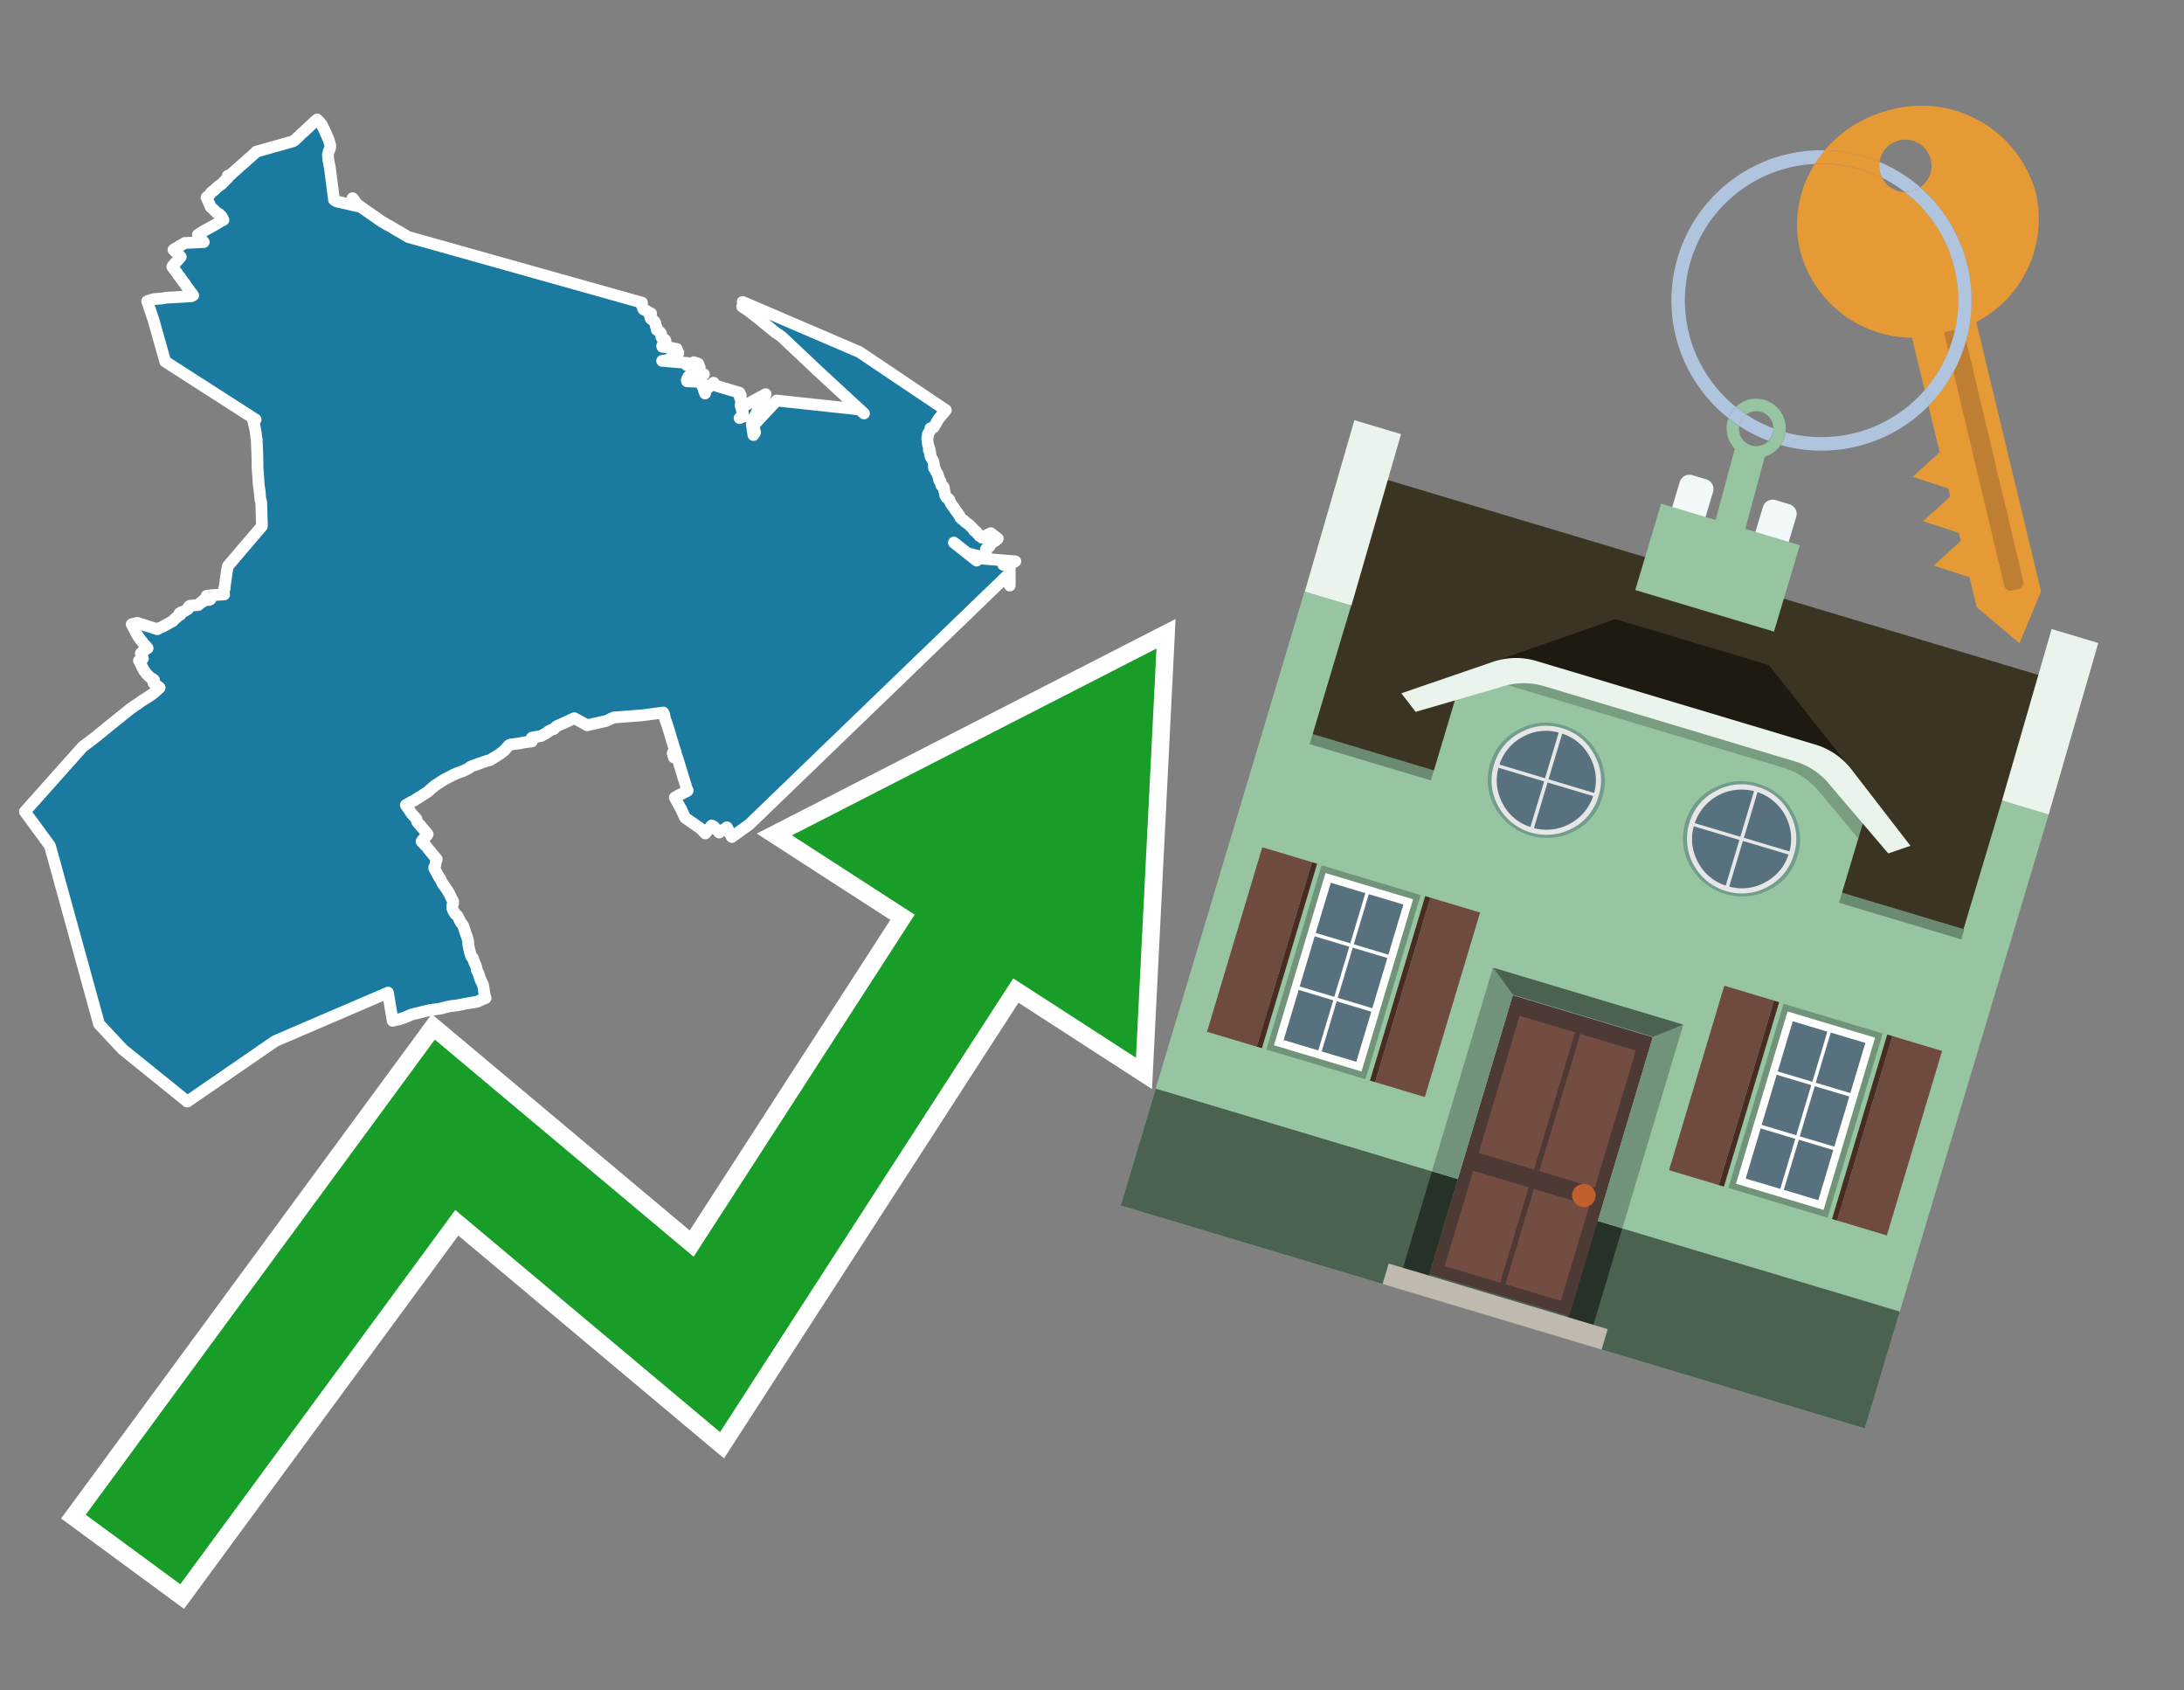 <svg id="Text" xmlns="http://www.w3.org/2000/svg" width="93.05" height="72" viewBox="0 0 93.05 72"><rect x="0" y="0" width="93.05" height="72" fill="#808080" stroke="none"/><polygon points="11.16,22.41 11.13,21.39 11.09,21.26 11.07,20.99 11.05,20.84 11.02,20.62 11.01,20.41 10.98,20.04 10.97,19.87 10.97,19.68 10.96,19.21 10.95,19.1 10.95,19.07 10.95,18.98 10.94,18.84 10.94,18.77 10.94,18.73 10.92,18.62 10.9,18.46 10.89,18.38 10.87,18.28 10.85,18.17 10.82,18.04 10.81,18.01 10.79,17.93 10.81,17.9 10.89,17.87 10.75,17.78 7.04,15.4 6.54,13.63 6.42,13.27 6.27,12.83 6.36,12.8 6.45,12.77 6.55,12.74 6.94,12.71 7.08,12.68 7.63,12.65 8.15,12.62 8.23,12.58 8.21,12.55 8.18,12.51 8.15,12.48 8.13,12.45 8.1,12.41 8.08,12.38 8.06,12.35 8.04,12.32 8,12.27 7.98,12.24 7.95,12.2 7.93,12.17 7.91,12.14 7.89,12.11 7.87,12.08 7.85,12.05 7.82,12.02 7.8,11.99 7.78,11.96 7.76,11.93 7.72,11.88 7.69,11.83 7.66,11.79 7.62,11.75 7.6,11.72 7.58,11.69 7.54,11.62 7.5,11.58 7.47,11.52 7.44,11.49 7.41,11.46 7.39,11.43 7.34,11.36 7.37,11.31 7.45,11.22 7.48,11.19 7.51,11.16 7.53,11.13 7.57,11.09 7.6,11.06 7.63,11.03 7.65,11 7.7,10.94 7.63,10.87 7.6,10.83 7.56,10.8 7.51,10.75 7.47,10.72 7.43,10.68 7.39,10.64 7.44,10.6 7.5,10.57 7.55,10.54 7.6,10.51 7.65,10.48 7.75,10.43 7.78,10.4 7.87,10.35 8.68,10.31 8.64,10.27 8.6,10.21 8.56,10.17 8.54,10.13 8.43,10 8.66,9.85 9.15,9.58 9.43,9.41 9.52,9.37 9.51,9.34 9.49,9.31 9.47,9.27 9.45,9.24 9.43,9.2 9.39,9.17 9.36,9.14 9.32,9.1 9.25,9.07 9.21,9.04 9.18,9.01 9.14,8.97 9.12,8.94 9.08,8.91 9.05,8.88 9.02,8.85 8.98,8.82 8.8,8.41 8.83,8.38 8.87,8.35 8.9,8.32 8.93,8.29 8.95,8.26 9,8.2 9.03,8.17 9.08,8.14 9.11,8.11 9.15,8.08 9.18,8.05 9.21,8.02 9.24,7.99 9.28,7.96 9.32,7.93 9.35,7.9 9.4,7.87 9.44,7.84 9.47,7.81 9.5,7.78 9.53,7.75 9.56,7.72 9.58,7.69 9.62,7.66 9.64,7.63 9.68,7.6 9.71,7.57 9.7,7.49 9.78,7.46 9.85,7.43 9.91,7.36 9.98,7.3 10.03,7.26 10.06,7.23 10.1,7.19 10.14,7.16 10.23,7.08 10.32,7 10.39,6.94 10.46,6.88 10.51,6.83 10.56,6.79 10.75,6.62 10.86,6.52 10.92,6.46 12.41,6.04 12.52,6 12.58,5.95 12.65,5.88 12.71,5.83 12.78,5.76 12.82,5.72 12.87,5.67 12.97,5.59 13.03,5.53 13.08,5.48 13.16,5.41 13.21,5.36 13.32,5.26 13.44,5.15 13.51,5.09 13.62,5.2 13.69,5.29 13.71,5.32 13.83,5.56 13.99,5.92 14.04,6.07 14.05,6.11 14.06,6.14 14.07,6.18 14.07,6.22 14.07,6.25 14.07,6.28 14.06,6.31 14.05,6.34 14.04,6.37 14.02,6.41 13.98,6.55 13.97,6.58 13.98,6.66 13.98,6.7 13.98,6.73 13.98,6.76 14.01,6.91 14.02,6.97 14.03,7.03 14.05,7.11 14.23,8.51 14.34,8.58 15.27,8.79 15.24,8.75 15.17,8.66 15.09,8.54 15.02,8.44 15.05,8.47 15.16,8.63 15.21,8.7 16.28,9.45 16.34,9.48 16.41,9.52 16.45,9.55 16.59,9.62 16.68,9.67 16.74,9.71 16.81,9.75 16.85,9.78 16.92,9.82 17.04,9.88 17.08,9.91 17.15,9.95 17.32,10.05 17.38,10.09 27.35,12.89 27.34,12.94 27.35,13.02 27.38,13.09 27.4,13.15 27.42,13.18 27.49,13.21 27.65,13.31 27.74,13.35 27.69,13.39 27.69,13.42 27.7,13.48 27.71,13.54 27.73,13.58 27.85,13.66 27.89,13.7 27.92,13.76 27.93,13.8 27.93,13.85 27.94,13.88 27.96,13.92 27.98,13.95 27.98,13.99 27.98,14.05 28.06,14.09 28.11,14.14 28.16,14.2 28.17,14.26 28.17,14.3 28.18,14.36 28.2,14.39 28.27,14.43 28.34,14.48 28.35,14.51 28.36,14.57 28.36,14.6 28.34,14.63 28.27,14.67 28.23,14.7 28.21,14.74 28.22,14.77 28.53,14.8 28.66,14.83 28.83,14.86 28.83,14.89 28.86,14.93 28.87,14.96 28.9,15.02 28.89,15.07 28.68,15.1 28.69,15.15 28.68,15.18 28.66,15.21 28.63,15.24 28.54,15.27 28.49,15.3 28.44,15.34 28.21,15.37 29.29,15.46 29.28,15.52 29.27,15.56 29.56,15.43 29.75,15.49 29.79,15.61 29.81,15.64 29.8,15.69 29.76,15.72 29.7,15.76 29.69,15.79 29.67,15.85 29.66,15.88 29.8,15.91 29.99,15.94 29.9,15.97 29.6,16.01 29.33,16.04 29.35,16.07 29.3,16.1 29.28,16.13 29.27,16.17 29.26,16.2 29.27,16.24 29.91,16.27 29.9,16.35 29.91,16.41 29.92,16.44 29.94,16.48 29.97,16.52 29.98,16.56 29.98,16.59 29.99,16.63 30.02,16.69 30.04,16.76 30.02,16.66 30.4,16.3 30.34,16.38 31.51,16.73 31.56,16.84 31.55,16.89 31.52,16.92 31.56,16.95 31.55,16.98 31.55,17.01 31.58,17.09 31.59,17.14 31.58,17.19 31.56,17.24 31.55,17.27 31.57,17.32 31.59,17.4 31.62,17.53 31.64,17.64 31.65,17.67 31.64,17.71 31.51,17.81 31.67,17.74 31.65,17.57 31.63,17.5 31.59,17.35 32.62,16.79 32.05,17.96 32.03,18.08 32.1,18.53 32.17,18.42 32.1,18.12 33.09,17.06 36.62,17.44 36.81,17.61 34.87,15.82 33.29,14.33 33.05,14.17 32.24,13.51 31.89,13.24 31.62,13.06 31.78,12.98 31.64,12.86 36.61,14.99 40.3,17.47 39.99,17.84 39.78,18.2 39.64,18.24 39.64,18.33 39.53,18.49 39.54,18.56 39.5,18.67 39.53,18.87 39.53,18.9 39.54,18.94 39.56,19.01 39.57,19.04 39.61,19.14 39.57,19.17 39.62,19.24 39.64,19.3 39.64,19.33 39.63,19.36 39.64,19.42 39.66,19.48 39.69,19.52 39.71,19.55 39.73,19.58 39.74,19.61 39.76,19.65 39.78,19.73 39.79,19.77 39.79,19.82 39.79,19.9 39.79,19.93 39.82,19.97 39.85,20 39.88,20.09 39.91,20.14 39.93,20.17 39.96,20.22 39.97,20.27 39.98,20.31 40,20.35 40.01,20.44 40.02,20.47 40.07,20.5 40.08,20.53 40.08,20.57 40.1,20.66 40.13,20.7 40.2,20.74 40.22,20.79 40.23,20.9 40.24,20.95 40.26,21.03 40.26,21.06 40.27,21.1 40.3,21.14 40.33,21.2 40.39,21.23 40.45,21.29 40.46,21.32 40.5,21.43 40.53,21.47 40.57,21.53 40.59,21.56 40.63,21.61 40.66,21.65 40.69,21.7 40.71,21.74 40.74,21.77 40.79,21.84 40.82,21.88 40.87,21.96 40.89,21.99 40.91,22.02 40.92,22.05 40.96,22.09 40.99,22.12 41.07,22.17 41.1,22.21 41.13,22.24 41.22,22.3 41.27,22.34 41.31,22.37 41.38,22.45 41.43,22.49 41.47,22.54 41.49,22.57 41.5,22.6 41.59,22.64 41.61,22.68 41.65,22.74 41.7,22.77 41.72,22.8 41.73,22.83 41.81,22.86 41.83,22.9 42.21,22.71 42.51,22.94 42.49,22.97 42.44,23 42.4,23.04 42.29,23.08 42.25,23.14 42.2,23.18 42.17,23.23 42.17,23.26 42.14,23.29 42.05,23.33 42.02,23.37 42,23.41 42,23.45 42.01,23.52 42.01,23.59 42,23.62 41.96,23.66 41.92,23.69 41.85,23.73 41.21,23.56 41.11,23.48 40.64,23.11 41.61,23.88 41.62,23.84 41.65,23.81 41.68,23.78 43.26,23.91 43.19,23.95 42.97,24.02 42.75,24.06 43.02,23.99 43.02,24.94 43.01,24.9 43,24.85 43,24.82 42.99,24.77 42.98,24.74 43,24.71 43,24.66 42.98,24.62 42.98,24.58 42.94,24.52 42.94,24.49 42.99,24.44 31.92,35.12 31.18,35.65 31.13,35.56 31.03,35.36 31.02,35.33 30.97,35.24 30.64,35.46 30.4,35.2 30.32,35.16 30.13,35.4 30.05,35.5 29.85,35.29 29.2,34.84 29.18,34.81 29.16,34.77 29.04,34.51 29.03,34.48 28.97,34.38 28.87,34.19 28.75,33.97 28.92,33.87 29.01,33.83 29.1,33.78 29.27,33.7 29.3,33.67 29.26,33.59 29.18,33.33 28.92,32.48 28.84,32.22 28.71,32.26 28.66,32.08 28.79,32.04 28.74,31.91 28.61,31.48 28.5,31.11 28.38,30.74 28.35,30.67 28.34,30.63 28.31,30.51 28.3,30.44 28.29,30.41 28.27,30.38 28.26,30.35 27.34,30.47 26.15,30.56 25.82,30.71 25.25,30.84 25.02,30.89 24.47,30.59 24.06,30.78 23.72,30.93 23.63,31.01 23.6,31.05 23.51,31.08 23.38,31.14 23.33,31.19 23.18,31.28 23.1,31.32 23.05,31.35 22.66,31.42 22.67,31.55 22.66,31.58 22.34,31.62 22.15,31.66 21.76,31.71 21.69,31.74 21.65,31.78 21.57,31.87 21.51,31.94 21.47,31.98 21.3,32.11 21.26,32.14 20.98,32.31 20.87,32.38 20.73,32.41 20.39,32.53 20.32,32.56 20.14,32.62 20.04,32.66 19.99,32.71 19.86,32.78 19.73,32.84 19.62,32.88 19.48,32.93 19.32,33 19.01,33.16 18.85,33.25 18.61,33.41 18.53,33.46 18.33,33.63 18.22,33.73 17.78,34.01 17.64,34.1 17.55,34.14 17.29,34.29 17.54,34.66 17.74,34.88 17.75,34.91 17.77,35 18.22,35.53 18.19,35.59 18.1,35.68 18.06,35.72 18.02,35.76 17.96,35.84 18.19,36.08 18.23,36.14 18.61,36.6 18.59,36.65 18.57,36.73 18.56,36.76 18.55,36.82 18.54,36.87 18.5,36.95 18.5,36.98 18.52,37.02 18.71,37.37 18.76,37.43 18.78,37.48 18.86,37.64 18.95,37.76 19.05,37.91 19.07,37.94 19.09,37.97 19.11,38.01 19.14,38.05 19.15,38.08 19.21,38.2 19.24,38.28 19.29,38.35 19.3,38.38 19.31,38.42 19.3,38.5 19.28,38.53 19.28,38.56 19.27,38.59 19.27,38.63 19.27,38.67 19.28,38.71 19.29,38.74 19.31,38.79 19.33,38.82 19.39,38.92 19.42,38.95 19.49,39.01 19.62,39.27 19.64,39.3 19.66,39.33 19.69,39.36 19.71,39.39 19.73,39.42 19.76,39.5 19.82,39.7 19.84,39.75 19.9,39.92 19.91,39.95 19.95,40.1 19.95,40.15 19.95,40.19 19.95,40.23 19.96,40.28 19.98,40.38 20.03,40.59 20.05,40.65 20.06,40.68 20.07,40.71 20.08,40.74 20.14,40.8 20.16,40.85 20.18,40.91 20.21,41 20.23,41.04 20.25,41.07 20.26,41.1 20.28,41.15 20.29,41.18 20.31,41.3 20.32,41.34 20.35,41.39 20.36,41.42 20.4,41.5 20.43,41.61 20.45,41.68 20.47,41.72 20.49,41.77 20.53,41.84 20.54,41.87 20.57,41.93 20.58,41.96 20.59,42.02 20.6,42.05 20.64,42.34 20.69,42.51 20.45,42.61 20.35,42.66 20.2,42.69 19.89,42.74 19.64,42.79 19.49,42.82 19.23,42.85 19.07,42.88 18.88,42.93 18.78,42.96 18.47,43 18.29,43.03 18.03,43.09 17.88,43.13 17.75,43.16 17.57,43.2 17.45,43.25 17.31,43.31 17.23,43.34 17.09,43.39 16.99,43.42 16.83,43.45 16.73,43.48 16.53,42.28 11.73,44.34 7.98,46.92 5.23,44.7 4.22,43.62 2.13,36.03 1.06,34.57 3.52,31.81 4.09,31.38 4.6,30.96 5.57,30.18 5.66,30.12 5.7,30.09 5.77,30.04 5.84,30 6.03,29.86 6.11,29.81 6.24,29.73 6.29,29.7 6.36,29.65 6.44,29.6 6.5,29.55 6.55,29.52 6.58,29.49 6.75,29.34 6.8,29.29 6.65,29.17 6.54,29.09 6.56,28.96 6.49,28.91 6.43,28.88 6.37,28.83 6.34,28.8 6.29,28.75 6.25,28.71 6.21,28.66 6.18,28.61 6.14,28.57 6.11,28.51 6.06,28.42 6.04,28.37 6.02,28.33 5.94,28.17 5.92,28.14 6.09,28.05 6.05,27.93 6.03,27.9 6,27.83 6.06,27.77 6.12,27.72 6.22,27.65 6.29,27.61 6.25,27.56 6.2,27.5 6.12,27.42 6.1,27.39 6.06,27.33 5.99,27.25 5.88,27.1 5.87,27.07 5.8,26.96 5.75,26.86 5.71,26.77 5.66,26.68 5.63,26.62 5.61,26.59 5.72,26.56 5.85,26.53 6.7,26.8 6.82,26.74 6.9,26.71 7.37,26.45 7.4,26.41 7.46,26.35 7.62,26.22 7.69,26.18 7.65,26.12 7.72,26.08 7.83,26.04 7.9,26.01 7.94,25.98 8.01,25.94 8.02,25.91 8.02,25.87 8.04,25.84 8.1,25.8 8.45,25.77 8.47,25.74 8.53,25.68 8.61,25.65 8.63,25.61 8.65,25.58 8.92,25.55 8.97,25.52 8.94,25.49 8.83,25.44 8.79,25.41 8.8,25.38 9,25.35 9.55,25.32 9.54,25.29 9.53,25.26 9.53,25.22 9.53,25.18 9.54,25.15 9.54,25.11 9.57,25.07 9.57,25 9.67,24.31 9.71,24.11 " fill="#1b7aa0" stroke="#fff" stroke-linejoin="round" stroke-width="0.5"/><polygon points="49.272 27.624 33.741 35.58 38.97 38.959 29.553 53.529 18.525 44.281 3.652 64.518 7.681 67.479 19.396 51.538 30.678 60.999 43.169 41.673 48.398 45.053 49.272 27.624" fill="none" stroke="#fff" stroke-miterlimit="10" stroke-width="1.5"/><polygon points="49.272 27.624 33.741 35.58 38.97 38.959 29.553 53.529 18.525 44.281 3.652 64.518 7.681 67.479 19.396 51.538 30.678 60.999 43.169 41.673 48.398 45.053 49.272 27.624" fill="#179d28"/><path d="M80.19,7.577a1.16,1.16,0,0,1-.094-.251,1.114,1.114,0,0,1-.018-.429A6.367,6.367,0,0,0,77.743,6.4a5.269,5.269,0,0,0-.423.577c.1,0,.192-.007.288-.007A5.794,5.794,0,0,1,80.19,7.577Z" fill="#e69a35"/><path d="M77.608,6.4A6.394,6.394,0,0,0,73.64,17.81a1.26,1.26,0,0,1,.317-.48A5.821,5.821,0,0,1,77.32,6.981a5.269,5.269,0,0,1,.423-.577Z" fill="#b0c4de"/><path d="M84.2,13.72a4.962,4.962,0,0,0,2.545-5.48,5.047,5.047,0,0,0-6.179-3.566A5.322,5.322,0,0,0,77.743,6.4a6.367,6.367,0,0,1,2.335.493,1.114,1.114,0,1,1,1.736,1.084,6.392,6.392,0,0,1,.347,9.3l.479,1.985-.438.4-.716.648.92.3.6.2.082.341-.438.4-.716.648.92.3.605.2.082.341-.438.4-.716.649.92.3.605.2.307,1.274,1.821,1.534.921-2.2Z" fill="#e69a35"/><path d="M81.154,8.179a1.115,1.115,0,0,1-.964-.6,5.794,5.794,0,0,0-2.582-.6c-.1,0-.192,0-.288.007a4.783,4.783,0,0,0-.625,3.685,4.962,4.962,0,0,0,4.765,3.715L82,16.617a5.82,5.82,0,0,0-.846-8.438Z" fill="#e69a35"/><path d="M74.1,18.142a6.386,6.386,0,0,0,1.232.63.73.73,0,0,0,.224-.527h0a5.783,5.783,0,0,1-1.159-.593A.733.733,0,0,0,74.1,18.142Z" fill="#b0c4de"/><path d="M74.4,17.652q-.228-.152-.44-.322a1.26,1.26,0,0,0-.317.48c.148.117.3.228.46.332A.733.733,0,0,1,74.4,17.652Z" fill="#b0c4de"/><path d="M74.824,16.984a1.257,1.257,0,0,0-.867.346c.141.114.288.222.44.322a.731.731,0,0,1,1.159.593h0a.732.732,0,1,1-1.463,0,.7.7,0,0,1,.007-.1c-.158-.1-.312-.215-.46-.332a1.258,1.258,0,0,0,.273,1.3l-.979,3.635,1.275.341.98-3.639a1.266,1.266,0,0,0,.681-.5,1.249,1.249,0,0,0,.2-.538,1.328,1.328,0,0,0,.012-.168A1.262,1.262,0,0,0,74.824,16.984Z" fill="#97c4a1"/><path d="M85.974,25.1l-.226.053a.3.3,0,0,1-.362-.223l-2.56-10.777.81-.193L86.2,24.736A.3.3,0,0,1,85.974,25.1Z" fill="#bf7f32"/><path d="M80.1,7.326a1.16,1.16,0,0,0,.094.251,5.833,5.833,0,0,1,.964.6,1.137,1.137,0,0,0,.287-.031,1.108,1.108,0,0,0,.373-.167A6.371,6.371,0,0,0,80.078,6.9,1.114,1.114,0,0,0,80.1,7.326Z" fill="#b0c4de"/><path d="M77.608,18.618a5.836,5.836,0,0,1-1.534-.2,1.24,1.24,0,0,1-.2.537,6.4,6.4,0,0,0,6.291-1.666L82,16.617A5.807,5.807,0,0,1,77.608,18.618Z" fill="#b0c4de"/><path d="M81.814,7.981a1.108,1.108,0,0,1-.373.167,1.137,1.137,0,0,1-.287.031A5.82,5.82,0,0,1,82,16.617l.161.667a6.392,6.392,0,0,0-.347-9.3Z" fill="#b0c4de"/><polygon points="83.79 39.753 55.78 31.364 58.988 20.404 86.964 28.783 83.79 39.753 83.79 39.753" fill="#3c3422" fill-rule="evenodd"/><polygon points="81.705 53.32 87.284 34.692 85.297 34.097 83.656 39.575 55.926 31.269 57.567 25.791 55.579 25.196 47.746 51.348 79.451 60.844 81.705 53.32" fill="#97c4a1" fill-rule="evenodd"/><rect x="69.522" y="21.148" width="0.444" height="28.983" transform="translate(15.592 92.226) rotate(-73.326)" opacity="0.3"/><polygon points="87.284 34.692 85.297 34.097 87.411 26.793 89.398 27.388 87.284 34.692 87.284 34.692" fill="#eaf3ec" fill-rule="evenodd"/><polygon points="57.578 25.794 55.591 25.199 57.705 17.896 59.692 18.491 57.578 25.794 57.578 25.794" fill="#eaf3ec" fill-rule="evenodd"/><polygon points="79.451 60.844 80.943 55.865 49.238 46.369 47.747 51.348 79.451 60.844 79.451 60.844" fill="#4c6251" fill-rule="evenodd"/><path d="M71.566,20.528l-.522,1.743,1.418.425.523-1.744a.432.432,0,0,0-.289-.536l-.593-.177A.431.431,0,0,0,71.566,20.528Z" fill="#f3f9f8" fill-rule="evenodd"/><path d="M75.111,21.589l-.522,1.743,1.418.425.522-1.743a.43.43,0,0,0-.289-.536l-.593-.178A.43.43,0,0,0,75.111,21.589Z" fill="#f3f9f8" fill-rule="evenodd"/><polygon points="75.368 28.329 68.829 26.37 63.807 28.121 78.733 32.591 75.368 28.329" fill="#1e1a11"/><polygon points="78.248 32.422 64.442 28.287 62.236 28.998 60.064 36.247 77.453 41.455 79.651 34.116 78.248 32.422" fill="#97c4a1"/><path d="M77.74,32.516S65.088,28.725,65,28.7l-.938.43,11.892,3.562a3.175,3.175,0,0,1,1.532,1l1.685,2.02.327-1.09Z" fill-rule="evenodd" opacity="0.2"/><path d="M77.35,31.716,65.458,28.154a3.041,3.041,0,0,0-1.854.037l-3.9,1.339.611.79,3.626-1.054a3.045,3.045,0,0,1,1.855-.037l10.673,3.2A3.028,3.028,0,0,1,78,33.477l2.45,2.874.945-.325-2.518-3.26A3.036,3.036,0,0,0,77.35,31.716Z" fill="#eaf3ec"/><polygon points="76.683 23.223 70.773 21.453 69.671 25.132 75.581 26.902 76.683 23.223 76.683 23.223" fill="#97c4a1" fill-rule="evenodd"/><g id="Symbol_9_0_Layer2_0_MEMBER_8_MEMBER_21_MEMBER_0_FILL" data-name="Symbol 9 0 Layer2 0 MEMBER 8 MEMBER 21 MEMBER 0 FILL"><path d="M66.584,30.892a2.39,2.39,0,0,0-1.891.189,2.317,2.317,0,0,0-1.2,1.448A2.345,2.345,0,0,0,63.7,34.4a2.528,2.528,0,0,0,3.367,1.008,2.339,2.339,0,0,0,1.2-1.447,2.313,2.313,0,0,0-.208-1.87A2.394,2.394,0,0,0,66.584,30.892Z" fill="#729d8c"/></g><g id="Symbol_9_0_Layer2_0_MEMBER_8_MEMBER_21_MEMBER_1_FILL" data-name="Symbol 9 0 Layer2 0 MEMBER 8 MEMBER 21 MEMBER 1 FILL"><path d="M66.547,31.016a2.241,2.241,0,0,0-1.769.185,2.213,2.213,0,0,0-1.127,1.376,2.239,2.239,0,0,0,.185,1.768,2.341,2.341,0,0,0,3.145.942,2.234,2.234,0,0,0,1.126-1.376,2.207,2.207,0,0,0-.185-1.768A2.237,2.237,0,0,0,66.547,31.016Z" fill="#e6e6e6"/></g><g id="Symbol_9_0_Layer2_0_MEMBER_8_MEMBER_21_MEMBER_2_MEMBER_0_FILL" data-name="Symbol 9 0 Layer2 0 MEMBER 8 MEMBER 21 MEMBER 2 MEMBER 0 FILL"><path d="M65.787,33.284,63.843,32.7a2.036,2.036,0,0,0,.186,1.539,2.015,2.015,0,0,0,1.175.986Z" fill="#58717f"/></g><g id="Symbol_9_0_Layer2_0_MEMBER_8_MEMBER_21_MEMBER_2_MEMBER_1_FILL" data-name="Symbol 9 0 Layer2 0 MEMBER 8 MEMBER 21 MEMBER 2 MEMBER 1 FILL"><path d="M65.827,33.148l.582-1.944a2.01,2.01,0,0,0-1.523.178,2.037,2.037,0,0,0-1,1.183Z" fill="#58717f"/></g><g id="Symbol_9_0_Layer2_0_MEMBER_8_MEMBER_21_MEMBER_2_MEMBER_2_FILL" data-name="Symbol 9 0 Layer2 0 MEMBER 8 MEMBER 21 MEMBER 2 MEMBER 2 FILL"><path d="M67.878,33.91l-1.943-.582-.582,1.944a2.1,2.1,0,0,0,2.525-1.362Z" fill="#58717f"/></g><g id="Symbol_9_0_Layer2_0_MEMBER_8_MEMBER_21_MEMBER_2_MEMBER_3_FILL" data-name="Symbol 9 0 Layer2 0 MEMBER 8 MEMBER 21 MEMBER 2 MEMBER 3 FILL"><path d="M66.558,31.249l-.582,1.943,1.943.582a2.031,2.031,0,0,0-.186-1.539A2.009,2.009,0,0,0,66.558,31.249Z" fill="#58717f"/></g><g id="Symbol_9_0_Layer2_0_MEMBER_8_MEMBER_21_MEMBER_0_FILL-2" data-name="Symbol 9 0 Layer2 0 MEMBER 8 MEMBER 21 MEMBER 0 FILL"><path d="M74.9,33.384a2.4,2.4,0,0,0-1.891.189,2.316,2.316,0,0,0-1.2,1.448,2.341,2.341,0,0,0,.209,1.87A2.527,2.527,0,0,0,75.387,37.9a2.345,2.345,0,0,0,1.2-1.447,2.314,2.314,0,0,0-.209-1.87A2.389,2.389,0,0,0,74.9,33.384Z" fill="#729d8c"/></g><g id="Symbol_9_0_Layer2_0_MEMBER_8_MEMBER_21_MEMBER_1_FILL-2" data-name="Symbol 9 0 Layer2 0 MEMBER 8 MEMBER 21 MEMBER 1 FILL"><path d="M74.867,33.508a2.239,2.239,0,0,0-1.768.185,2.21,2.21,0,0,0-1.127,1.376,2.316,2.316,0,0,0,1.564,2.883,2.261,2.261,0,0,0,1.765-.173A2.237,2.237,0,0,0,76.428,36.4a2.209,2.209,0,0,0-.185-1.769A2.239,2.239,0,0,0,74.867,33.508Z" fill="#e6e6e6"/></g><g id="Symbol_9_0_Layer2_0_MEMBER_8_MEMBER_21_MEMBER_2_MEMBER_0_FILL-2" data-name="Symbol 9 0 Layer2 0 MEMBER 8 MEMBER 21 MEMBER 2 MEMBER 0 FILL"><path d="M74.107,35.776l-1.943-.582a2.031,2.031,0,0,0,.186,1.539,2.009,2.009,0,0,0,1.175.986Z" fill="#58717f"/></g><g id="Symbol_9_0_Layer2_0_MEMBER_8_MEMBER_21_MEMBER_2_MEMBER_1_FILL-2" data-name="Symbol 9 0 Layer2 0 MEMBER 8 MEMBER 21 MEMBER 2 MEMBER 1 FILL"><path d="M74.148,35.64,74.73,33.7a2.1,2.1,0,0,0-2.525,1.362Z" fill="#58717f"/></g><g id="Symbol_9_0_Layer2_0_MEMBER_8_MEMBER_21_MEMBER_2_MEMBER_2_FILL-2" data-name="Symbol 9 0 Layer2 0 MEMBER 8 MEMBER 21 MEMBER 2 MEMBER 2 FILL"><path d="M76.2,36.4l-1.943-.582-.582,1.944a2.015,2.015,0,0,0,1.523-.178A2.036,2.036,0,0,0,76.2,36.4Z" fill="#58717f"/></g><g id="Symbol_9_0_Layer2_0_MEMBER_8_MEMBER_21_MEMBER_2_MEMBER_3_FILL-2" data-name="Symbol 9 0 Layer2 0 MEMBER 8 MEMBER 21 MEMBER 2 MEMBER 3 FILL"><path d="M74.879,33.741,74.3,35.684l1.943.582a2.1,2.1,0,0,0-1.361-2.525Z" fill="#58717f"/></g><polygon points="51.426 43.946 53.542 44.58 55.896 36.723 53.78 36.089 51.426 43.946 51.426 43.946" fill="#6e4a3f" fill-rule="evenodd"/><polygon points="53.542 44.58 53.764 44.647 56.117 36.789 55.896 36.723 53.542 44.58 53.542 44.58" fill="#482b22" fill-rule="evenodd"/><polygon points="60.706 46.726 58.59 46.092 60.943 38.235 63.059 38.868 60.706 46.726 60.706 46.726" fill="#6e4a3f" fill-rule="evenodd"/><polygon points="58.59 46.092 58.368 46.026 60.722 38.168 60.943 38.235 58.59 46.092 58.59 46.092" fill="#482b22" fill-rule="evenodd"/><rect x="53.146" y="39.209" width="8.19" height="4.408" transform="translate(1.145 84.365) rotate(-73.326)" fill="#719379"/><polygon points="60.205 38.304 56.474 37.187 54.277 44.522 58.008 45.639 60.205 38.304 60.205 38.304" fill="#fff" fill-rule="evenodd"/><path d="M59.792,38.527l-.64,2.136-1.474-.442.639-2.135,1.475.441Zm-1.621-.485-.64,2.136-1.474-.442L56.7,37.6l1.474.442Zm-2.158,1.84,1.475.441-.64,2.136-1.474-.441.639-2.136Zm-.683,2.282,1.474.441-.639,2.136L54.69,44.3l.64-2.135Zm.981,2.621.639-2.136,1.475.442-.64,2.135-1.474-.441Zm2.158-1.84L56.994,42.5l.64-2.136,1.474.442-.639,2.136Z" fill="#58717f" fill-rule="evenodd"/><polygon points="80.39 52.621 78.274 51.988 80.628 44.13 82.743 44.764 80.39 52.621 80.39 52.621" fill="#6e4a3f" fill-rule="evenodd"/><polygon points="78.274 51.988 78.053 51.921 80.406 44.064 80.628 44.13 78.274 51.988 78.274 51.988" fill="#482b22" fill-rule="evenodd"/><polygon points="71.111 49.842 73.227 50.476 75.58 42.619 73.464 41.985 71.111 49.842 71.111 49.842" fill="#6e4a3f" fill-rule="evenodd"/><polygon points="73.227 50.476 73.448 50.542 75.802 42.685 75.58 42.619 73.227 50.476 73.227 50.476" fill="#482b22" fill-rule="evenodd"/><rect x="72.83" y="45.105" width="8.19" height="4.408" transform="translate(9.534 107.426) rotate(-73.326)" fill="#719379"/><polygon points="76.159 43.083 79.889 44.2 77.692 51.535 73.962 50.418 76.159 43.083 76.159 43.083" fill="#fff" fill-rule="evenodd"/><path d="M76.381,43.5l1.475.442-.64,2.135-1.475-.441.64-2.136ZM78,43.981l1.474.442-.64,2.136-1.474-.442L78,43.981Zm.791,2.724-.64,2.135L76.679,48.4l.64-2.136,1.474.442Zm-.684,2.282-.639,2.135L76,50.68l.64-2.135,1.474.442Zm-2.26,1.65L74.375,50.2l.639-2.135,1.475.441-.64,2.136Zm-.791-2.724.64-2.135,1.474.441-.639,2.136-1.475-.442Z" fill="#58717f" fill-rule="evenodd"/><polygon points="67.888 56.431 69.118 52.323 68.019 51.994 66.789 56.102 67.888 56.431 67.888 56.431" fill="#263128" fill-rule="evenodd"/><polygon points="60.877 54.331 62.108 50.223 61.007 49.894 59.776 54.002 60.877 54.331 60.877 54.331" fill="#263128" fill-rule="evenodd"/><g id="Symbol_9_0_Layer2_0_MEMBER_8_MEMBER_12_MEMBER_0_FILL" data-name="Symbol 9 0 Layer2 0 MEMBER 8 MEMBER 12 MEMBER 0 FILL"><path d="M70.418,44.178l-5.965-1.786L60.9,54.27l5.964,1.786Z" fill="#4e3a34"/></g><g id="Symbol_9_0_Layer2_0_MEMBER_8_MEMBER_12_MEMBER_1_MEMBER_0_FILL" data-name="Symbol 9 0 Layer2 0 MEMBER 8 MEMBER 12 MEMBER 1 MEMBER 0 FILL"><path d="M65.358,49.815l1.75-5.843-2.363-.708L63,49.107Z" fill="#744d42"/></g><g id="Symbol_9_0_Layer2_0_MEMBER_8_MEMBER_12_MEMBER_1_MEMBER_1_FILL" data-name="Symbol 9 0 Layer2 0 MEMBER 8 MEMBER 12 MEMBER 1 MEMBER 1 FILL"><path d="M67.331,44.039l-1.75,5.842,2.364.708,1.75-5.842Z" fill="#744d42"/></g><g id="Symbol_9_0_Layer2_0_MEMBER_8_MEMBER_12_MEMBER_2_MEMBER_0_FILL" data-name="Symbol 9 0 Layer2 0 MEMBER 8 MEMBER 12 MEMBER 2 MEMBER 0 FILL"><path d="M63.915,54.633l1.215-4.058-2.363-.707-1.215,4.057Z" fill="#744d42"/></g><g id="Symbol_9_0_Layer2_0_MEMBER_8_MEMBER_12_MEMBER_2_MEMBER_1_FILL" data-name="Symbol 9 0 Layer2 0 MEMBER 8 MEMBER 12 MEMBER 2 MEMBER 1 FILL"><path d="M66.5,55.407l1.215-4.057-2.363-.708L64.138,54.7Z" fill="#744d42"/></g><g id="Symbol_9_0_Layer2_0_MEMBER_8_MEMBER_13_FILL" data-name="Symbol 9 0 Layer2 0 MEMBER 8 MEMBER 13 FILL"><path d="M67.959,51.058a.439.439,0,0,0-.045-.367.487.487,0,0,0-.669-.2.445.445,0,0,0-.239.282.457.457,0,0,0,.041.378.481.481,0,0,0,.293.242.459.459,0,0,0,.377-.042A.453.453,0,0,0,67.959,51.058Z" fill="#c35e2d"/></g><g id="Symbol_9_0_Layer2_0_MEMBER_8_MEMBER_14_FILL" data-name="Symbol 9 0 Layer2 0 MEMBER 8 MEMBER 14 FILL"><path d="M64.557,42.047l-.951-.833-2.6,8.68,1.1.329Z" fill="#719379"/></g><g id="Symbol_9_0_Layer2_0_MEMBER_8_MEMBER_15_FILL" data-name="Symbol 9 0 Layer2 0 MEMBER 8 MEMBER 15 FILL"><path d="M71.718,43.643l-1.2.19L68.072,52.01l1.046.313Z" fill="#719379"/></g><g id="Symbol_9_0_Layer2_0_MEMBER_8_MEMBER_16_FILL" data-name="Symbol 9 0 Layer2 0 MEMBER 8 MEMBER 16 FILL"><path d="M63.627,41.22l.836,1.156,5.961,1.786,1.294-.519Z" fill="#4c6251"/></g><polygon points="58.905 54.69 59.166 53.819 68.498 56.614 68.237 57.485 58.905 54.69 58.905 54.69" fill="#c0b9ad" fill-rule="evenodd"/></svg>